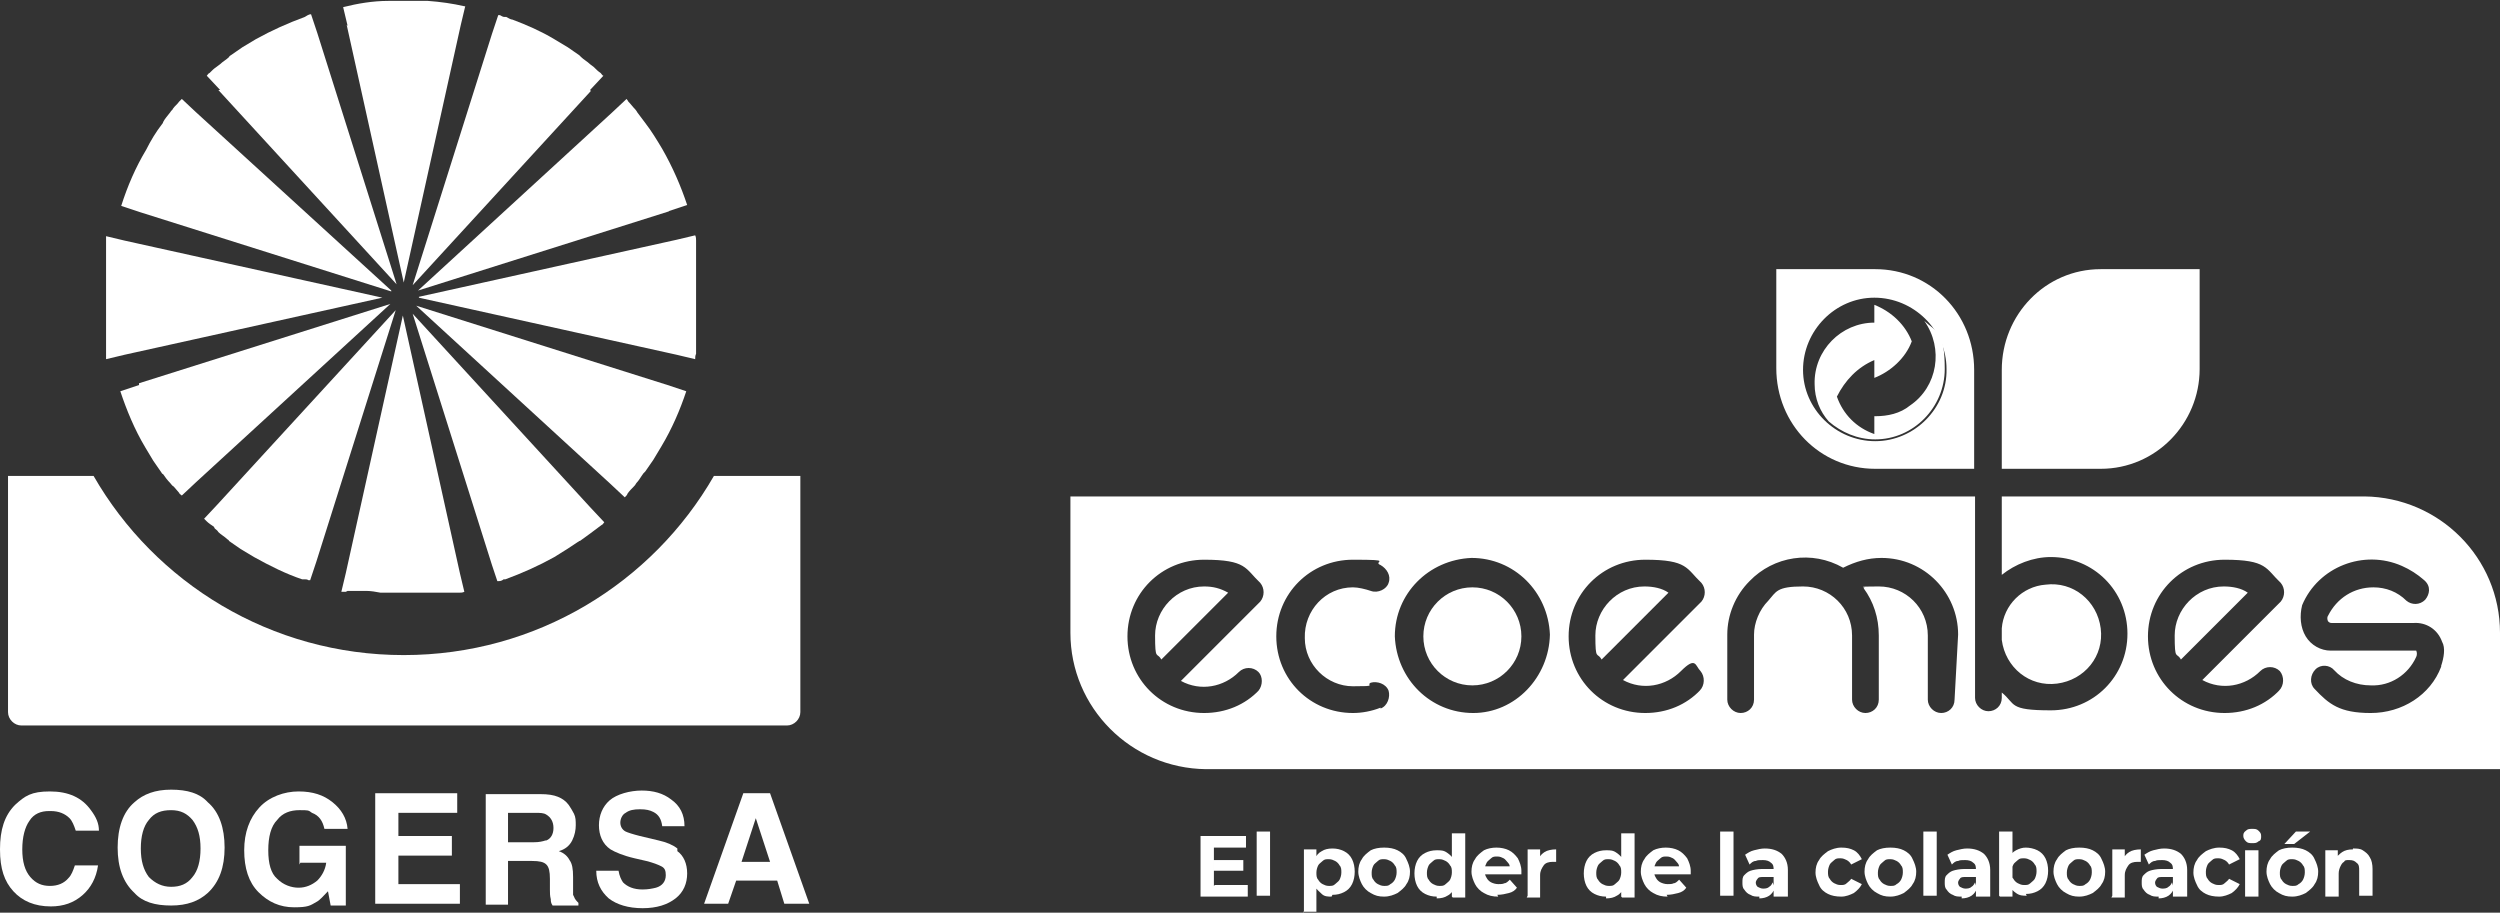 <svg xmlns="http://www.w3.org/2000/svg" id="uuid-fa548e9e-f709-4874-af4f-757cf49d1b7a" data-name="Capa 2" viewBox="0 0 280.5 102.4"><rect x="0" y="0" width="280.5" height="102.4" fill="#333333" stroke="none"/><defs><style>      .uuid-d24c2cad-06c6-4bfd-b25a-c865e349275b {        fill: none;      }      .uuid-d24c2cad-06c6-4bfd-b25a-c865e349275b, .uuid-32d57e42-e972-4dba-8f11-3467c9d28fa8 {        stroke-width: 0px;      }      .uuid-32d57e42-e972-4dba-8f11-3467c9d28fa8 {        fill: #fff;      }    </style></defs><g id="uuid-75d94861-3505-4d60-9703-cddb2a72b5eb" data-name="Capa 1"><g><g><path class="uuid-32d57e42-e972-4dba-8f11-3467c9d28fa8" d="m5.7,91c.9,0,1.6.3,2.1.8.3.3.5.8.7,1.4h2.6c0-.8-.3-1.5-.9-2.3-1-1.4-2.5-2.1-4.6-2.1s-2.8.5-3.9,1.5c-1.2,1.2-1.7,2.8-1.7,5s.5,3.6,1.5,4.7c1,1.1,2.4,1.7,4.2,1.7,1.4,0,2.6-.4,3.6-1.3.9-.8,1.5-1.9,1.7-3.3h-2.6c-.2.6-.4,1.1-.7,1.4-.5.6-1.2.9-2.1.9s-1.6-.3-2.2-1c-.6-.7-.9-1.7-.9-3.1s.3-2.5.8-3.2c.5-.8,1.3-1.1,2.2-1.1Z"></path><path class="uuid-32d57e42-e972-4dba-8f11-3467c9d28fa8" d="m19.2,88.6c-1.8,0-3.1.5-4.1,1.4-1.3,1.1-1.9,2.9-1.9,5.1s.6,3.9,1.9,5.1c.9,1,2.3,1.4,4.1,1.4,1.8,0,3.1-.5,4.1-1.4,1.3-1.2,1.9-2.9,1.9-5.1s-.6-4-1.9-5.1c-.9-1-2.3-1.4-4.1-1.4Zm2.4,9.8c-.6.8-1.4,1.1-2.4,1.1s-1.8-.4-2.5-1.1c-.6-.8-.9-1.8-.9-3.2s.3-2.5.9-3.2c.6-.8,1.4-1.1,2.5-1.1s1.8.4,2.4,1.1c.6.8.9,1.8.9,3.2s-.3,2.5-.9,3.2Z"></path><path class="uuid-32d57e42-e972-4dba-8f11-3467c9d28fa8" d="m33.7,96.8h2.9c-.1.8-.5,1.5-1,2-.6.5-1.3.8-2.1.8s-1.7-.3-2.4-1c-.7-.6-1-1.7-1-3.2s.3-2.7,1-3.4c.6-.8,1.5-1.1,2.5-1.1s1,0,1.4.3c.8.3,1.2.9,1.4,1.8h2.6c-.1-1.2-.7-2.2-1.7-3-1-.8-2.2-1.2-3.8-1.2s-3.3.6-4.4,1.8c-1.1,1.2-1.7,2.8-1.7,4.8s.5,3.6,1.6,4.7c1.1,1.1,2.4,1.7,4,1.7s1.8-.2,2.5-.6c.4-.2.8-.7,1.3-1.2l.3,1.6h1.7v-6.7h-5.2v2.1Z"></path><polygon class="uuid-32d57e42-e972-4dba-8f11-3467c9d28fa8" points="44.7 96 50.7 96 50.7 93.8 44.7 93.8 44.7 91.2 51.3 91.2 51.3 89 42.1 89 42.1 101.4 51.6 101.4 51.6 99.2 44.7 99.2 44.7 96"></polygon><g><path class="uuid-32d57e42-e972-4dba-8f11-3467c9d28fa8" d="m39,66.3c.1,0,.3,0,.4,0,0,0,.2,0,.3,0,.2,0,.4,0,.6,0,0,0,0,0,.1,0,.2,0,.5,0,.7,0,0,0,0,0,0,0,.5,0,1.1.1,1.6.2,0,0,0,0,0,0,.3,0,.6,0,.8,0,0,0,0,0,.1,0,.2,0,.5,0,.7,0,.2,0,.4,0,.6,0,0,0,.2,0,.3,0s0,0,0,0c.3,0,.6,0,.9,0,.1,0,.2,0,.4,0,.2,0,.3,0,.5,0,.2,0,.4,0,.6,0,0,0,.2,0,.3,0,.2,0,.4,0,.6,0,0,0,.1,0,.2,0,.2,0,.4,0,.6,0,0,0,.1,0,.2,0,.2,0,.4,0,.6,0,0,0,.2,0,.3,0,.1,0,.3,0,.4,0,.1,0,.3,0,.4,0,0,0,.2,0,.3,0,.2,0,.4,0,.6-.1,0,0,0,0,0,0h0s-.5-2.1-.5-2.1l-6.4-28.9-6.4,28.9-.5,2.1h0s0,0,0,0c.2,0,.3,0,.5,0Z"></path><path class="uuid-32d57e42-e972-4dba-8f11-3467c9d28fa8" d="m70.2,55.7h0c0,0,.2-.2.2-.3.2-.3.5-.6.7-.8.1-.1.2-.2.3-.4.3-.3.5-.7.8-1.1,0,0,.1-.1.2-.2.3-.4.6-.9.9-1.3,0,0,0,0,0,0,.3-.5.6-1,.9-1.5,1.2-2,2.1-4.1,2.8-6.2,0,0,0,0,0,0h0s-2.1-.7-2.1-.7l-28.2-8.9,21.8,20,1.6,1.5Z"></path><path class="uuid-32d57e42-e972-4dba-8f11-3467c9d28fa8" d="m11.9,34.5c0,.2,0,.5,0,.7,0,0,0,.1,0,.2,0,.2,0,.5,0,.7,0,0,0,.1,0,.2,0,.2,0,.5,0,.7,0,0,0,.1,0,.2,0,.2,0,.4,0,.7,0,0,0,.2,0,.2,0,.2,0,.4,0,.6,0,.1,0,.2,0,.3,0,.2,0,.3,0,.5,0,.2,0,.3,0,.5,0,.1,0,.2,0,.3,0,0,0,0,0,0h0s2.1-.5,2.1-.5l28.9-6.4-28.9-6.4-2.1-.5h0s0,0,0,0c0,.1,0,.2,0,.4,0,.1,0,.3,0,.4,0,.2,0,.4,0,.5,0,0,0,.2,0,.3,0,.2,0,.4,0,.6,0,0,0,.1,0,.2,0,.2,0,.5,0,.7,0,0,0,.1,0,.2,0,.2,0,.5,0,.7,0,0,0,0,0,.1,0,.2,0,.5,0,.7,0,0,0,.1,0,.2,0,.2,0,.5,0,.7,0,0,0,.1,0,.2,0,.3,0,.6,0,.9s0,.6,0,.9c0,0,0,.1,0,.2Z"></path><path class="uuid-32d57e42-e972-4dba-8f11-3467c9d28fa8" d="m80.1,53.4c-6.9,12-19.9,20.1-34.8,20.1s-27.9-8.1-34.8-20.1H.9v26.5c0,.8.7,1.5,1.5,1.5h85.9c.8,0,1.5-.7,1.5-1.5v-26.5h-9.7Z"></path><path class="uuid-32d57e42-e972-4dba-8f11-3467c9d28fa8" d="m47,33.4l28.9,6.4,2.1.5h0s0,0,0,0c0-.2,0-.4.1-.6,0,0,0-.2,0-.2,0-.2,0-.4,0-.6,0,0,0-.2,0-.3,0-.2,0-.4,0-.5,0-.1,0-.2,0-.3,0-.2,0-.4,0-.5,0-.1,0-.2,0-.3,0-.2,0-.4,0-.5,0-.1,0-.2,0-.3,0-.2,0-.4,0-.6,0-.1,0-.2,0-.3,0-.2,0-.4,0-.6,0,0,0-.2,0-.3,0-.3,0-.6,0-.9s0-.6,0-.9c0,0,0-.2,0-.3,0-.2,0-.4,0-.6,0,0,0-.2,0-.3,0-.2,0-.4,0-.6,0-.1,0-.2,0-.3,0-.2,0-.4,0-.6,0,0,0-.2,0-.3,0-.2,0-.4,0-.6,0,0,0-.2,0-.3,0-.2,0-.4,0-.6,0,0,0-.2,0-.3,0-.2,0-.4,0-.6,0,0,0-.1,0-.2,0-.2,0-.4-.1-.6,0,0,0,0,0,0h0s-2.1.5-2.1.5l-28.9,6.4Z"></path><path class="uuid-32d57e42-e972-4dba-8f11-3467c9d28fa8" d="m66.2,10.1l1.5-1.6h0c-.1,0-.2-.2-.3-.3-.3-.2-.5-.4-.8-.7-.1-.1-.3-.2-.4-.3-.3-.3-.7-.5-1-.8,0,0-.1-.1-.2-.2-.4-.3-.9-.6-1.3-.9,0,0,0,0,0,0-.5-.3-1-.6-1.5-.9-1.5-.9-3.1-1.6-4.7-2.2,0,0,0,0,0,0-.2,0-.5-.2-.7-.3,0,0-.2,0-.2,0-.2,0-.3-.1-.5-.2,0,0-.1,0-.2,0h0s-.7,2.1-.7,2.1l-8.9,28.2,20-21.8Z"></path><path class="uuid-32d57e42-e972-4dba-8f11-3467c9d28fa8" d="m75,23.7l2.1-.7h0s0,0,0,0c-.7-2.1-1.6-4.2-2.8-6.3-.6-1-1.2-2-1.9-2.9,0,0,0,0,0,0-.3-.4-.6-.8-.9-1.2,0,0-.1-.2-.2-.3-.3-.3-.5-.6-.8-.9,0,0-.1-.2-.2-.3h0s-1.6,1.5-1.6,1.5l-21.8,20,28.2-8.9Z"></path><path class="uuid-32d57e42-e972-4dba-8f11-3467c9d28fa8" d="m43.9,32.6L22,12.6l-1.6-1.5h0c0,0-.2.2-.3.3-.2.3-.5.5-.7.8,0,.1-.2.2-.3.4-.3.4-.6.7-.8,1.1,0,0,0,.1-.1.2-.7.9-1.3,1.9-1.8,2.9-1.2,2-2.1,4.1-2.8,6.3l2.1.7,28.2,8.9Z"></path><path class="uuid-32d57e42-e972-4dba-8f11-3467c9d28fa8" d="m24.5,10.1l20,21.8L35.6,3.7l-.7-2.1h0s0,0,0,0c-.3,0-.5.2-.7.3,0,0,0,0,0,0-1.9.7-3.7,1.5-5.5,2.5-.5.3-1,.6-1.5.9,0,0,0,0,0,0-.4.3-.9.6-1.3.9,0,0-.2.1-.2.2-.3.3-.7.5-1,.8-.1.1-.3.2-.4.3-.3.2-.5.4-.8.7-.1,0-.2.2-.3.3h0s1.5,1.6,1.5,1.6Z"></path><path class="uuid-32d57e42-e972-4dba-8f11-3467c9d28fa8" d="m24.1,59.3c.1.1.3.2.4.4.3.3.7.5,1,.8,0,0,.2.1.2.2.4.3.9.6,1.3.9,0,0,0,0,0,0,.5.3,1,.6,1.5.9,1.8,1,3.6,1.9,5.4,2.5,0,0,.2,0,.3,0,.1,0,.3,0,.4.1,0,0,.1,0,.2,0h0s.7-2.1.7-2.1l8.9-28.2-20,21.8-1.5,1.6h0c.1.1.2.2.3.3.2.2.5.4.8.6Z"></path><path class="uuid-32d57e42-e972-4dba-8f11-3467c9d28fa8" d="m55.8,65.2h0c0,0,.1,0,.2,0,.2,0,.4-.1.5-.2,0,0,.1,0,.2,0,1.9-.7,3.7-1.5,5.5-2.5,1-.6,1.9-1.2,2.8-1.8,0,0,.1,0,.2-.1.4-.3.7-.5,1.1-.8.1-.1.3-.2.4-.3.3-.2.5-.4.8-.6.1,0,.2-.2.3-.3h0s-1.5-1.6-1.5-1.6l-20-21.8,8.9,28.2.7,2.1Z"></path><path class="uuid-32d57e42-e972-4dba-8f11-3467c9d28fa8" d="m38.9,2.8l6.4,28.9,6.4-28.9.5-2.1h0s0,0-.1,0c0,0,0,0,0,0-1.3-.3-2.7-.5-4.1-.6,0,0,0,0,0,0-.3,0-.6,0-.8,0,0,0-.2,0-.3,0-.2,0-.4,0-.6,0-.3,0-.6,0-.9,0s-.6,0-.9,0c-.2,0-.5,0-.7,0,0,0-.1,0-.2,0-1.8,0-3.5.3-5.1.7h0s.5,2.1.5,2.1Z"></path><path class="uuid-32d57e42-e972-4dba-8f11-3467c9d28fa8" d="m15.6,43.2l-2.1.7h0s0,0,0,0c.7,2.1,1.6,4.3,2.8,6.3.3.5.6,1,.9,1.5,0,0,0,0,0,0,.3.4.6.9.9,1.3,0,0,.1.2.2.2.2.3.5.7.8,1,.1.1.2.3.4.4.2.2.4.5.6.7,0,.1.2.2.3.3h0s1.6-1.5,1.6-1.5l21.8-20-28.2,8.9Z"></path></g><path class="uuid-32d57e42-e972-4dba-8f11-3467c9d28fa8" d="m64.3,100.4c0-.2,0-.6,0-1.2v-.8c0-.9-.1-1.5-.4-1.9-.2-.4-.6-.8-1.2-1,.7-.2,1.2-.6,1.5-1.2.3-.6.4-1.2.4-1.7s0-.9-.2-1.3c-.2-.4-.4-.7-.6-1-.3-.4-.7-.7-1.2-.9-.5-.2-1.1-.3-2-.3h-6.1v12.4h2.5v-4.9h2.7c.8,0,1.3.1,1.6.4.3.3.4.8.4,1.6v1.2c0,.4,0,.7.1,1.1,0,.2,0,.4.2.7h2.9v-.3c-.2-.2-.4-.4-.5-.7Zm-3.1-6.1c-.3.1-.7.2-1.3.2h-2.9v-3.3h3c.6,0,1,0,1.3.2.5.3.8.8.8,1.5s-.3,1.2-.8,1.4Z"></path><path class="uuid-32d57e42-e972-4dba-8f11-3467c9d28fa8" d="m76,95.2c-.5-.4-1.2-.7-2.1-.9l-2.1-.5c-.8-.2-1.4-.4-1.6-.5-.4-.2-.6-.6-.6-1s.2-.9.6-1.1c.4-.3.9-.4,1.6-.4s1.1.1,1.5.3c.6.3.9.8,1,1.6h2.5c0-1.3-.5-2.3-1.5-3-.9-.7-2-1-3.3-1s-2.8.4-3.6,1.1c-.8.7-1.2,1.7-1.2,2.8s.4,2.1,1.3,2.7c.5.3,1.4.7,2.7,1l1.3.3c.8.2,1.3.4,1.7.6.4.2.5.5.5,1,0,.7-.4,1.2-1.1,1.4-.4.1-.9.2-1.5.2-1,0-1.7-.3-2.2-.8-.2-.3-.4-.7-.5-1.3h-2.5c0,1.3.5,2.3,1.4,3.1.9.7,2.2,1.1,3.8,1.1s2.8-.4,3.7-1.1c.9-.7,1.3-1.7,1.3-2.8s-.4-2-1.1-2.5Z"></path><g><polygon class="uuid-d24c2cad-06c6-4bfd-b25a-c865e349275b" points="83.2 96.7 86.3 96.7 84.8 91.8 83.2 96.7"></polygon><path class="uuid-32d57e42-e972-4dba-8f11-3467c9d28fa8" d="m86.3,89h-2.9l-4.4,12.4h2.7l.9-2.6h4.6l.8,2.6h2.8l-4.4-12.4Zm-3.1,7.7l1.6-4.9,1.6,4.9h-3.2Z"></path></g></g><g id="uuid-b87f1b14-c743-4e40-98fb-94f4bee2deb9" data-name="Grupo 1714"><g id="uuid-f059d3be-f873-4fca-8e78-0e802716e4ab" data-name="Grupo 1"><circle id="uuid-7bf7bbf0-0797-43ce-aed1-cfb3d2d351f8" data-name="Elipse 1" class="uuid-32d57e42-e972-4dba-8f11-3467c9d28fa8" cx="165.2" cy="71.4" r="5.5"></circle><path id="uuid-02601f8d-76bc-4274-9723-ad1a5d5adfba" data-name="Trazado 1" class="uuid-32d57e42-e972-4dba-8f11-3467c9d28fa8" d="m184.5,65.8c-3.1,0-5.5,2.6-5.5,5.5s.2,1.8.7,2.7l7.5-7.5c-.7-.5-1.7-.7-2.7-.7Z"></path><path id="uuid-b2e0c50f-1000-4c69-8408-4bfe309b4424" data-name="Trazado 2" class="uuid-32d57e42-e972-4dba-8f11-3467c9d28fa8" d="m224.6,71.8c.4,3.1,3.1,5.3,6.2,4.9s5.3-3.1,4.9-6.2c-.4-3.1-3.1-5.3-6.2-4.9-2.6.2-4.7,2.3-4.9,4.9v1.2Z"></path><path id="uuid-efc59882-fde3-43b9-91f5-e351834e693a" data-name="Trazado 3" class="uuid-32d57e42-e972-4dba-8f11-3467c9d28fa8" d="m135.1,65.8c-3.1,0-5.5,2.6-5.5,5.5s.2,1.8.7,2.7l7.5-7.5c-.9-.5-1.7-.7-2.7-.7Z"></path><path id="uuid-74521128-2340-4dc1-9d0a-d21f2a128bcf" data-name="Trazado 4" class="uuid-32d57e42-e972-4dba-8f11-3467c9d28fa8" d="m249.5,65.8c-3.1,0-5.5,2.6-5.5,5.5s.2,1.8.7,2.7l7.5-7.5c-.7-.5-1.7-.7-2.7-.7Z"></path><path id="uuid-8a0e4770-bb11-441a-b820-fe8b398d8cf1" data-name="Trazado 5" class="uuid-32d57e42-e972-4dba-8f11-3467c9d28fa8" d="m280.5,71h0c0-8.4-6.8-15.2-15.2-15.3h-40.7v8.8c1.5-1.2,3.5-2,5.5-2,4.8,0,8.6,3.8,8.6,8.6s-3.8,8.6-8.6,8.6-3.9-.7-5.5-2v.6c0,.9-.7,1.5-1.5,1.5s-1.5-.7-1.5-1.5v-22.6h-101.5v15.3h0c0,8.4,6.8,15.2,15.2,15.3h145.2v-15.4Zm-139.2,6.4c-1.6,1.7-3.8,2.6-6.2,2.6-4.8,0-8.6-3.8-8.6-8.6s3.8-8.6,8.6-8.6,4.6,1,6.3,2.6c.5.6.5,1.5,0,2.1l-8.9,8.9c2.2,1.2,4.8.7,6.5-1,.6-.6,1.6-.6,2.2,0h0c.5.5.5,1.5,0,2.1Zm13.6,2c-1,.4-2.1.6-3.1.6-4.8,0-8.6-3.8-8.6-8.6s3.8-8.6,8.6-8.6,2.1.2,3.1.6c.7.4,1.2,1.2.9,2-.2.7-1.2,1.2-2,.9h0c-.6-.2-1.4-.4-2-.4-3.1,0-5.5,2.6-5.4,5.7,0,3,2.5,5.4,5.4,5.4s1.4-.1,2-.4c.7-.2,1.7.1,2,.9h0c.2.7-.1,1.7-.9,2Zm10.4.6c-4.8,0-8.6-3.8-8.8-8.6,0-4.8,3.8-8.6,8.6-8.8,4.8,0,8.6,3.8,8.8,8.6h0c-.1,4.8-3.9,8.8-8.6,8.8h0Zm25.5-2.6c-1.6,1.7-3.8,2.6-6.2,2.6-4.8,0-8.6-3.8-8.6-8.6s3.8-8.6,8.6-8.6,4.6,1,6.3,2.6c.5.6.5,1.5,0,2.1l-8.8,8.8c2.2,1.2,4.8.7,6.5-1s1.6-.6,2.2,0h0c.5.6.5,1.6-.1,2.2h0Zm28.5,1.1c0,.9-.7,1.5-1.5,1.5s-1.5-.7-1.5-1.5v-7.2c0-3.1-2.5-5.5-5.5-5.5s-1.2.1-1.7.2c1.1,1.5,1.7,3.3,1.7,5.3v7.2c0,.9-.7,1.5-1.5,1.5s-1.5-.7-1.5-1.5v-7.2c0-3.1-2.5-5.5-5.5-5.5s-3,.6-3.9,1.6c-1,1-1.6,2.5-1.6,3.8v7.3c0,.9-.7,1.5-1.5,1.5s-1.5-.7-1.5-1.5v-7.3c0-2.2.9-4.4,2.5-6,2.7-2.8,7-3.5,10.5-1.5,1.4-.7,2.8-1.1,4.3-1.1,4.8,0,8.6,3.9,8.6,8.6l-.4,7.3Zm36.5-1.1c-1.6,1.7-3.8,2.6-6.2,2.6-4.8,0-8.6-3.8-8.6-8.6s3.8-8.6,8.6-8.6,4.6,1,6.3,2.6c.5.6.5,1.5,0,2.1l-8.8,8.8c2.2,1.2,4.8.7,6.5-1,.6-.6,1.6-.6,2.2,0h0c.5.6.5,1.6-.1,2.2Zm18.1-2.6c-1.2,3.2-4.4,5.2-7.9,5.2s-4.7-1-6.3-2.7c-.6-.6-.5-1.6.1-2.2s1.6-.5,2.1.1h0c1,1.1,2.5,1.7,4.1,1.7,2.2.1,4.2-1.2,5.1-3.2.1-.2.1-.5,0-.7h-9.6c-1.1,0-2.2-.6-2.8-1.6-.6-1-.7-2.3-.4-3.5,1.8-4.3,6.9-6.3,11.2-4.4.9.4,1.7.9,2.5,1.6s.6,1.6.1,2.2c-.6.6-1.5.6-2.1.1h0c-1-1-2.3-1.5-3.7-1.5-2.2,0-4.1,1.2-5.1,3.2-.1.1-.1.4,0,.6.1.1.2.2.4.2h9.2c1.4-.1,2.7.7,3.2,2.1.4.7.2,1.8-.1,2.7h0Z"></path><path id="uuid-b7de74dc-2563-49db-88a0-87fab792fafb" data-name="Trazado 6" class="uuid-32d57e42-e972-4dba-8f11-3467c9d28fa8" d="m224.6,41.5v11.1h11.1c6.2,0,11.1-5.1,11.1-11.2h0v-11.2h-11.1c-6.2,0-11.1,5.1-11.1,11.3q0-.1,0,0t0,0h0Z"></path></g><g id="uuid-bb8396ad-39a4-4442-90ec-e9307cee1cce" data-name="Grupo 2"><path id="uuid-eb4a03f0-df9b-4f21-84a7-b8d2e99e097a" data-name="Trazado 7" class="uuid-32d57e42-e972-4dba-8f11-3467c9d28fa8" d="m210.3,46.7v2c-2-.7-3.5-2.2-4.2-4.2.9-1.8,2.3-3.3,4.2-4.1v2c1.8-.7,3.5-2.2,4.2-4.1-.7-1.8-2.2-3.3-4.2-4.1v2c-3.7,0-6.8,3.1-6.7,6.9,0,1.6.6,3.1,1.6,4.2,1.4,1.2,3.2,2,5.2,2,4.3,0,7.8-3.6,7.8-7.9s-.9-4.1-2.3-5.4c2.2,3.1,1.5,7.4-1.6,9.5-1.1.9-2.5,1.2-3.9,1.2Z"></path><path id="uuid-ec1656ac-c2bf-420f-8fc9-623215a84603" data-name="Trazado 8" class="uuid-32d57e42-e972-4dba-8f11-3467c9d28fa8" d="m221.5,41.5q0-.1,0,0c0-6.3-4.9-11.3-11.1-11.3h-11.1v11.1h0c0,6.3,4.9,11.3,11.1,11.3h11.1v-11.1Zm-11.1,8c-4.4,0-8.1-3.6-8.1-8s3.6-8.1,8-8.1,8.1,3.6,8.1,8h0c.1,4.4-3.6,8.1-8,8.1h0Z"></path></g></g><g><path class="uuid-32d57e42-e972-4dba-8f11-3467c9d28fa8" d="m136.3,99.3h3.7v1.3h-5.3v-6.8h5.1v1.3h-3.6v4.3Zm-.1-2.8h3.3v1.2h-3.3v-1.2Z"></path><path class="uuid-32d57e42-e972-4dba-8f11-3467c9d28fa8" d="m141,100.5v-7.2h1.5v7.2h-1.5Z"></path><path class="uuid-32d57e42-e972-4dba-8f11-3467c9d28fa8" d="m146.3,102.4v-7.1h1.4v2.6s0,1.5,0,1.5v2.9h-1.5Zm3.1-1.8c-.4,0-.8,0-1.1-.3s-.6-.5-.8-.9c-.2-.4-.3-.9-.3-1.5s0-1.1.3-1.5c.2-.4.4-.7.8-.9.3-.2.7-.3,1.2-.3s.9.1,1.3.3c.4.2.7.5.9.9.2.4.3.9.3,1.4s-.1,1-.3,1.4c-.2.4-.5.7-.9.9-.4.2-.8.3-1.3.3Zm-.3-1.2c.3,0,.5,0,.7-.2s.4-.3.5-.5c.1-.2.2-.5.2-.8s0-.6-.2-.8c-.1-.2-.3-.4-.5-.5s-.4-.2-.7-.2-.5,0-.7.2-.4.3-.5.5c-.1.2-.2.5-.2.8s0,.6.2.8c.1.2.3.4.5.5s.4.2.7.2Z"></path><path class="uuid-32d57e42-e972-4dba-8f11-3467c9d28fa8" d="m155.3,100.6c-.6,0-1-.1-1.5-.4-.4-.2-.8-.6-1-1-.2-.4-.4-.9-.4-1.4s.1-1,.4-1.4c.2-.4.6-.7,1-1,.4-.2.9-.3,1.5-.3s1.1.1,1.5.3c.4.2.8.5,1,1,.2.4.4.9.4,1.4s-.1,1-.4,1.4c-.2.4-.6.7-1,1-.4.2-.9.4-1.5.4Zm0-1.2c.3,0,.5,0,.7-.2.2-.1.4-.3.5-.5.1-.2.2-.5.2-.8s0-.6-.2-.8c-.1-.2-.3-.4-.5-.5-.2-.1-.4-.2-.7-.2s-.5,0-.7.2-.4.3-.5.5c-.1.2-.2.5-.2.8s0,.6.2.8c.1.2.3.4.5.5s.4.2.7.2Z"></path><path class="uuid-32d57e42-e972-4dba-8f11-3467c9d28fa8" d="m161.2,100.6c-.5,0-.9-.1-1.3-.3s-.7-.5-.9-.9-.3-.9-.3-1.4.1-1,.3-1.4.5-.7.9-.9.8-.3,1.3-.3.8,0,1.2.3c.3.2.6.5.8.9.2.4.3.9.3,1.5s0,1.1-.3,1.5c-.2.4-.4.7-.8.9-.3.2-.7.3-1.2.3Zm.3-1.2c.3,0,.5,0,.7-.2s.4-.3.5-.5c.1-.2.2-.5.2-.8s0-.6-.2-.8c-.1-.2-.3-.4-.5-.5s-.4-.2-.7-.2-.5,0-.7.2-.4.3-.5.5c-.1.2-.2.5-.2.8s0,.6.2.8c.1.2.3.4.5.5s.4.2.7.2Zm1.4,1.2v-2.6s0-1.5,0-1.5v-3h1.5v7.2h-1.4Z"></path><path class="uuid-32d57e42-e972-4dba-8f11-3467c9d28fa8" d="m168.1,100.6c-.6,0-1.1-.1-1.6-.4-.4-.2-.8-.6-1-1-.2-.4-.4-.9-.4-1.4s.1-1,.4-1.4c.2-.4.6-.7,1-1,.4-.2.9-.3,1.4-.3s1,.1,1.4.3.7.5,1,.9c.2.4.4.9.4,1.4s0,.1,0,.2c0,0,0,.1,0,.2h-4.2v-.9h3.5l-.6.3c0-.3,0-.5-.2-.7s-.3-.4-.5-.5c-.2-.1-.4-.2-.7-.2s-.5,0-.7.2-.4.3-.5.5-.2.4-.2.7v.2c0,.3,0,.5.2.8.1.2.3.4.5.5.2.1.5.2.8.2s.5,0,.7-.1c.2,0,.4-.2.6-.4l.8.9c-.2.3-.5.5-.9.6s-.8.2-1.3.2Z"></path><path class="uuid-32d57e42-e972-4dba-8f11-3467c9d28fa8" d="m171.4,100.5v-5.2h1.4v1.5l-.2-.4c.2-.4.4-.6.7-.8s.8-.3,1.3-.3v1.4c0,0-.1,0-.2,0s-.1,0-.2,0c-.4,0-.8.1-1,.4s-.4.6-.4,1.1v2.5h-1.5Z"></path><path class="uuid-32d57e42-e972-4dba-8f11-3467c9d28fa8" d="m180.2,100.6c-.5,0-.9-.1-1.3-.3s-.7-.5-.9-.9-.3-.9-.3-1.4.1-1,.3-1.4.5-.7.9-.9.8-.3,1.3-.3.8,0,1.2.3c.3.2.6.5.8.9.2.4.3.9.3,1.5s0,1.1-.3,1.5c-.2.4-.4.7-.8.9-.3.2-.7.3-1.2.3Zm.3-1.2c.3,0,.5,0,.7-.2s.4-.3.5-.5c.1-.2.2-.5.2-.8s0-.6-.2-.8c-.1-.2-.3-.4-.5-.5s-.4-.2-.7-.2-.5,0-.7.2-.4.3-.5.5c-.1.2-.2.5-.2.8s0,.6.2.8c.1.2.3.4.5.5s.4.2.7.2Zm1.4,1.2v-2.6s0-1.5,0-1.5v-3h1.5v7.2h-1.4Z"></path><path class="uuid-32d57e42-e972-4dba-8f11-3467c9d28fa8" d="m187.1,100.6c-.6,0-1.1-.1-1.6-.4-.4-.2-.8-.6-1-1-.2-.4-.4-.9-.4-1.4s.1-1,.4-1.4c.2-.4.6-.7,1-1,.4-.2.9-.3,1.4-.3s1,.1,1.4.3.7.5,1,.9c.2.4.4.9.4,1.4s0,.1,0,.2c0,0,0,.1,0,.2h-4.2v-.9h3.5l-.6.3c0-.3,0-.5-.2-.7s-.3-.4-.5-.5c-.2-.1-.4-.2-.7-.2s-.5,0-.7.2-.4.3-.5.5-.2.4-.2.7v.2c0,.3,0,.5.2.8.1.2.3.4.5.5.2.1.5.2.8.2s.5,0,.7-.1c.2,0,.4-.2.6-.4l.8.9c-.2.3-.5.5-.9.6s-.8.2-1.3.2Z"></path><path class="uuid-32d57e42-e972-4dba-8f11-3467c9d28fa8" d="m193,100.5v-7.2h1.5v7.2h-1.5Z"></path><path class="uuid-32d57e42-e972-4dba-8f11-3467c9d28fa8" d="m197.4,100.6c-.4,0-.7,0-1-.2-.3-.1-.5-.3-.7-.6-.2-.2-.2-.5-.2-.8s0-.6.2-.8c.2-.2.4-.4.7-.5.3-.1.8-.2,1.3-.2h1.4v.9h-1.2c-.4,0-.6,0-.7.2-.1.1-.2.3-.2.4s0,.3.2.5c.2.1.4.2.6.2s.5,0,.7-.2c.2-.1.3-.3.4-.5l.2.7c-.1.3-.3.6-.6.8-.3.2-.7.3-1.1.3Zm1.6,0v-1.2c0,0,0-1.8,0-1.8,0-.3,0-.6-.3-.8-.2-.2-.5-.3-.9-.3s-.6,0-.8.1c-.3,0-.5.2-.7.4l-.5-1.1c.3-.2.6-.4,1-.5.4-.1.8-.2,1.2-.2.8,0,1.4.2,1.9.6.4.4.7,1,.7,1.8v3h-1.4Z"></path><path class="uuid-32d57e42-e972-4dba-8f11-3467c9d28fa8" d="m206.6,100.6c-.6,0-1.1-.1-1.5-.3-.4-.2-.8-.5-1-1-.2-.4-.4-.9-.4-1.4s.1-1,.4-1.4c.2-.4.6-.7,1-1,.4-.2.9-.4,1.5-.4s1,.1,1.4.3c.4.2.7.6.9,1l-1.2.6c-.1-.2-.3-.4-.5-.5s-.4-.2-.7-.2-.5,0-.7.2-.4.3-.5.5c-.1.2-.2.5-.2.8s0,.6.2.8c.1.2.3.4.5.5s.4.2.7.2.5,0,.7-.2.4-.3.5-.5l1.2.6c-.2.4-.5.7-.9,1-.4.2-.9.4-1.4.4Z"></path><path class="uuid-32d57e42-e972-4dba-8f11-3467c9d28fa8" d="m212.1,100.6c-.6,0-1-.1-1.5-.4-.4-.2-.8-.6-1-1-.2-.4-.4-.9-.4-1.4s.1-1,.4-1.4c.2-.4.6-.7,1-1,.4-.2.9-.3,1.5-.3s1.1.1,1.5.3c.4.2.8.5,1,1,.2.4.4.9.4,1.4s-.1,1-.4,1.4c-.2.4-.6.7-1,1-.4.2-.9.4-1.5.4Zm0-1.2c.3,0,.5,0,.7-.2.2-.1.4-.3.5-.5.1-.2.2-.5.2-.8s0-.6-.2-.8c-.1-.2-.3-.4-.5-.5-.2-.1-.4-.2-.7-.2s-.5,0-.7.2-.4.3-.5.5c-.1.2-.2.5-.2.8s0,.6.2.8c.1.2.3.4.5.5s.4.2.7.2Z"></path><path class="uuid-32d57e42-e972-4dba-8f11-3467c9d28fa8" d="m215.8,100.5v-7.2h1.5v7.2h-1.5Z"></path><path class="uuid-32d57e42-e972-4dba-8f11-3467c9d28fa8" d="m220.1,100.6c-.4,0-.7,0-1-.2-.3-.1-.5-.3-.7-.6-.2-.2-.2-.5-.2-.8s0-.6.2-.8c.2-.2.4-.4.7-.5.3-.1.8-.2,1.3-.2h1.4v.9h-1.2c-.4,0-.6,0-.7.2-.1.1-.2.3-.2.4s0,.3.2.5c.2.1.4.2.6.2s.5,0,.7-.2c.2-.1.3-.3.4-.5l.2.7c-.1.3-.3.6-.6.8-.3.2-.7.3-1.1.3Zm1.6,0v-1.2c0,0,0-1.8,0-1.8,0-.3,0-.6-.3-.8-.2-.2-.5-.3-.9-.3s-.6,0-.8.1c-.3,0-.5.2-.7.4l-.5-1.1c.3-.2.6-.4,1-.5.4-.1.8-.2,1.2-.2.8,0,1.4.2,1.9.6.4.4.7,1,.7,1.8v3h-1.4Z"></path><path class="uuid-32d57e42-e972-4dba-8f11-3467c9d28fa8" d="m224.3,100.5v-7.2h1.5v4.6c0,0,0,1.6,0,1.6v1.1h-1.4Zm3.1,0c-.4,0-.8,0-1.2-.3-.3-.2-.6-.5-.8-.9-.2-.4-.3-.9-.3-1.5s0-1.1.3-1.5c.2-.4.4-.7.8-.9s.7-.3,1.1-.3.9.1,1.3.3c.4.2.7.5.9.9.2.4.3.9.3,1.4s-.1,1-.3,1.4c-.2.4-.5.7-.9.9-.4.2-.8.3-1.3.3Zm-.3-1.2c.3,0,.5,0,.7-.2s.4-.3.5-.5c.1-.2.2-.5.2-.8s0-.6-.2-.8c-.1-.2-.3-.4-.5-.5s-.4-.2-.7-.2-.5,0-.7.2-.4.3-.5.5c-.1.2-.2.5-.2.8s0,.6.2.8c.1.2.3.4.5.5s.4.2.7.2Z"></path><path class="uuid-32d57e42-e972-4dba-8f11-3467c9d28fa8" d="m233.3,100.6c-.6,0-1-.1-1.5-.4-.4-.2-.8-.6-1-1-.2-.4-.4-.9-.4-1.4s.1-1,.4-1.4c.2-.4.6-.7,1-1,.4-.2.9-.3,1.5-.3s1.1.1,1.5.3c.4.2.8.5,1,1,.2.4.4.9.4,1.4s-.1,1-.4,1.4c-.2.4-.6.7-1,1-.4.2-.9.4-1.5.4Zm0-1.2c.3,0,.5,0,.7-.2.2-.1.4-.3.5-.5.1-.2.2-.5.2-.8s0-.6-.2-.8c-.1-.2-.3-.4-.5-.5-.2-.1-.4-.2-.7-.2s-.5,0-.7.2-.4.3-.5.5c-.1.2-.2.5-.2.8s0,.6.2.8c.1.2.3.4.5.5s.4.2.7.2Z"></path><path class="uuid-32d57e42-e972-4dba-8f11-3467c9d28fa8" d="m237,100.5v-5.2h1.4v1.5l-.2-.4c.2-.4.4-.6.7-.8s.8-.3,1.3-.3v1.4c0,0-.1,0-.2,0s-.1,0-.2,0c-.4,0-.8.1-1,.4s-.4.6-.4,1.1v2.5h-1.5Z"></path><path class="uuid-32d57e42-e972-4dba-8f11-3467c9d28fa8" d="m242.2,100.6c-.4,0-.7,0-1-.2-.3-.1-.5-.3-.7-.6-.2-.2-.2-.5-.2-.8s0-.6.2-.8c.2-.2.4-.4.7-.5.3-.1.8-.2,1.3-.2h1.4v.9h-1.2c-.4,0-.6,0-.7.2-.1.1-.2.3-.2.4s0,.3.2.5c.2.1.4.2.6.2s.5,0,.7-.2c.2-.1.3-.3.4-.5l.2.7c-.1.3-.3.6-.6.8-.3.2-.7.3-1.1.3Zm1.6,0v-1.2c0,0,0-1.8,0-1.8,0-.3,0-.6-.3-.8-.2-.2-.5-.3-.9-.3s-.6,0-.8.1c-.3,0-.5.2-.7.4l-.5-1.1c.3-.2.6-.4,1-.5.4-.1.8-.2,1.2-.2.8,0,1.4.2,1.9.6.4.4.7,1,.7,1.8v3h-1.4Z"></path><path class="uuid-32d57e42-e972-4dba-8f11-3467c9d28fa8" d="m249,100.6c-.6,0-1.1-.1-1.5-.3-.4-.2-.8-.5-1-1-.2-.4-.4-.9-.4-1.4s.1-1,.4-1.4c.2-.4.6-.7,1-1,.4-.2.9-.4,1.5-.4s1,.1,1.4.3c.4.2.7.6.9,1l-1.2.6c-.1-.2-.3-.4-.5-.5s-.4-.2-.7-.2-.5,0-.7.2-.4.3-.5.5c-.1.2-.2.5-.2.8s0,.6.2.8c.1.2.3.4.5.5s.4.2.7.2.5,0,.7-.2.4-.3.5-.5l1.2.6c-.2.4-.5.7-.9,1-.4.2-.9.4-1.4.4Z"></path><path class="uuid-32d57e42-e972-4dba-8f11-3467c9d28fa8" d="m252.7,94.6c-.3,0-.5,0-.7-.2-.2-.2-.3-.4-.3-.6s0-.4.3-.6c.2-.2.4-.2.7-.2s.5,0,.7.2c.2.2.3.3.3.6s0,.5-.3.6c-.2.2-.4.2-.7.2Zm-.8,6v-5.2h1.5v5.2h-1.5Z"></path><path class="uuid-32d57e42-e972-4dba-8f11-3467c9d28fa8" d="m257.2,100.6c-.6,0-1-.1-1.5-.4-.4-.2-.8-.6-1-1-.2-.4-.4-.9-.4-1.4s.1-1,.4-1.4c.2-.4.6-.7,1-1,.4-.2.9-.3,1.5-.3s1.1.1,1.5.3c.4.2.8.5,1,1,.2.4.4.9.4,1.4s-.1,1-.4,1.4c-.2.4-.6.7-1,1-.4.2-.9.4-1.5.4Zm0-1.2c.3,0,.5,0,.7-.2.2-.1.4-.3.5-.5.1-.2.2-.5.2-.8s0-.6-.2-.8c-.1-.2-.3-.4-.5-.5-.2-.1-.4-.2-.7-.2s-.5,0-.7.2-.4.3-.5.5c-.1.2-.2.5-.2.8s0,.6.2.8c.1.2.3.4.5.5s.4.2.7.2Zm-.9-4.7l1.3-1.4h1.6l-1.8,1.4h-1.2Z"></path><path class="uuid-32d57e42-e972-4dba-8f11-3467c9d28fa8" d="m264,95.2c.4,0,.8,0,1.1.2.3.2.6.4.8.8.2.3.3.8.3,1.3v3h-1.5v-2.8c0-.4,0-.7-.3-.9-.2-.2-.4-.3-.8-.3s-.5,0-.6.2c-.2.1-.3.3-.4.5s-.2.5-.2.8v2.6h-1.5v-5.2h1.4v1.4l-.3-.4c.2-.3.5-.6.8-.8s.7-.3,1.2-.3Z"></path></g></g></g></svg>